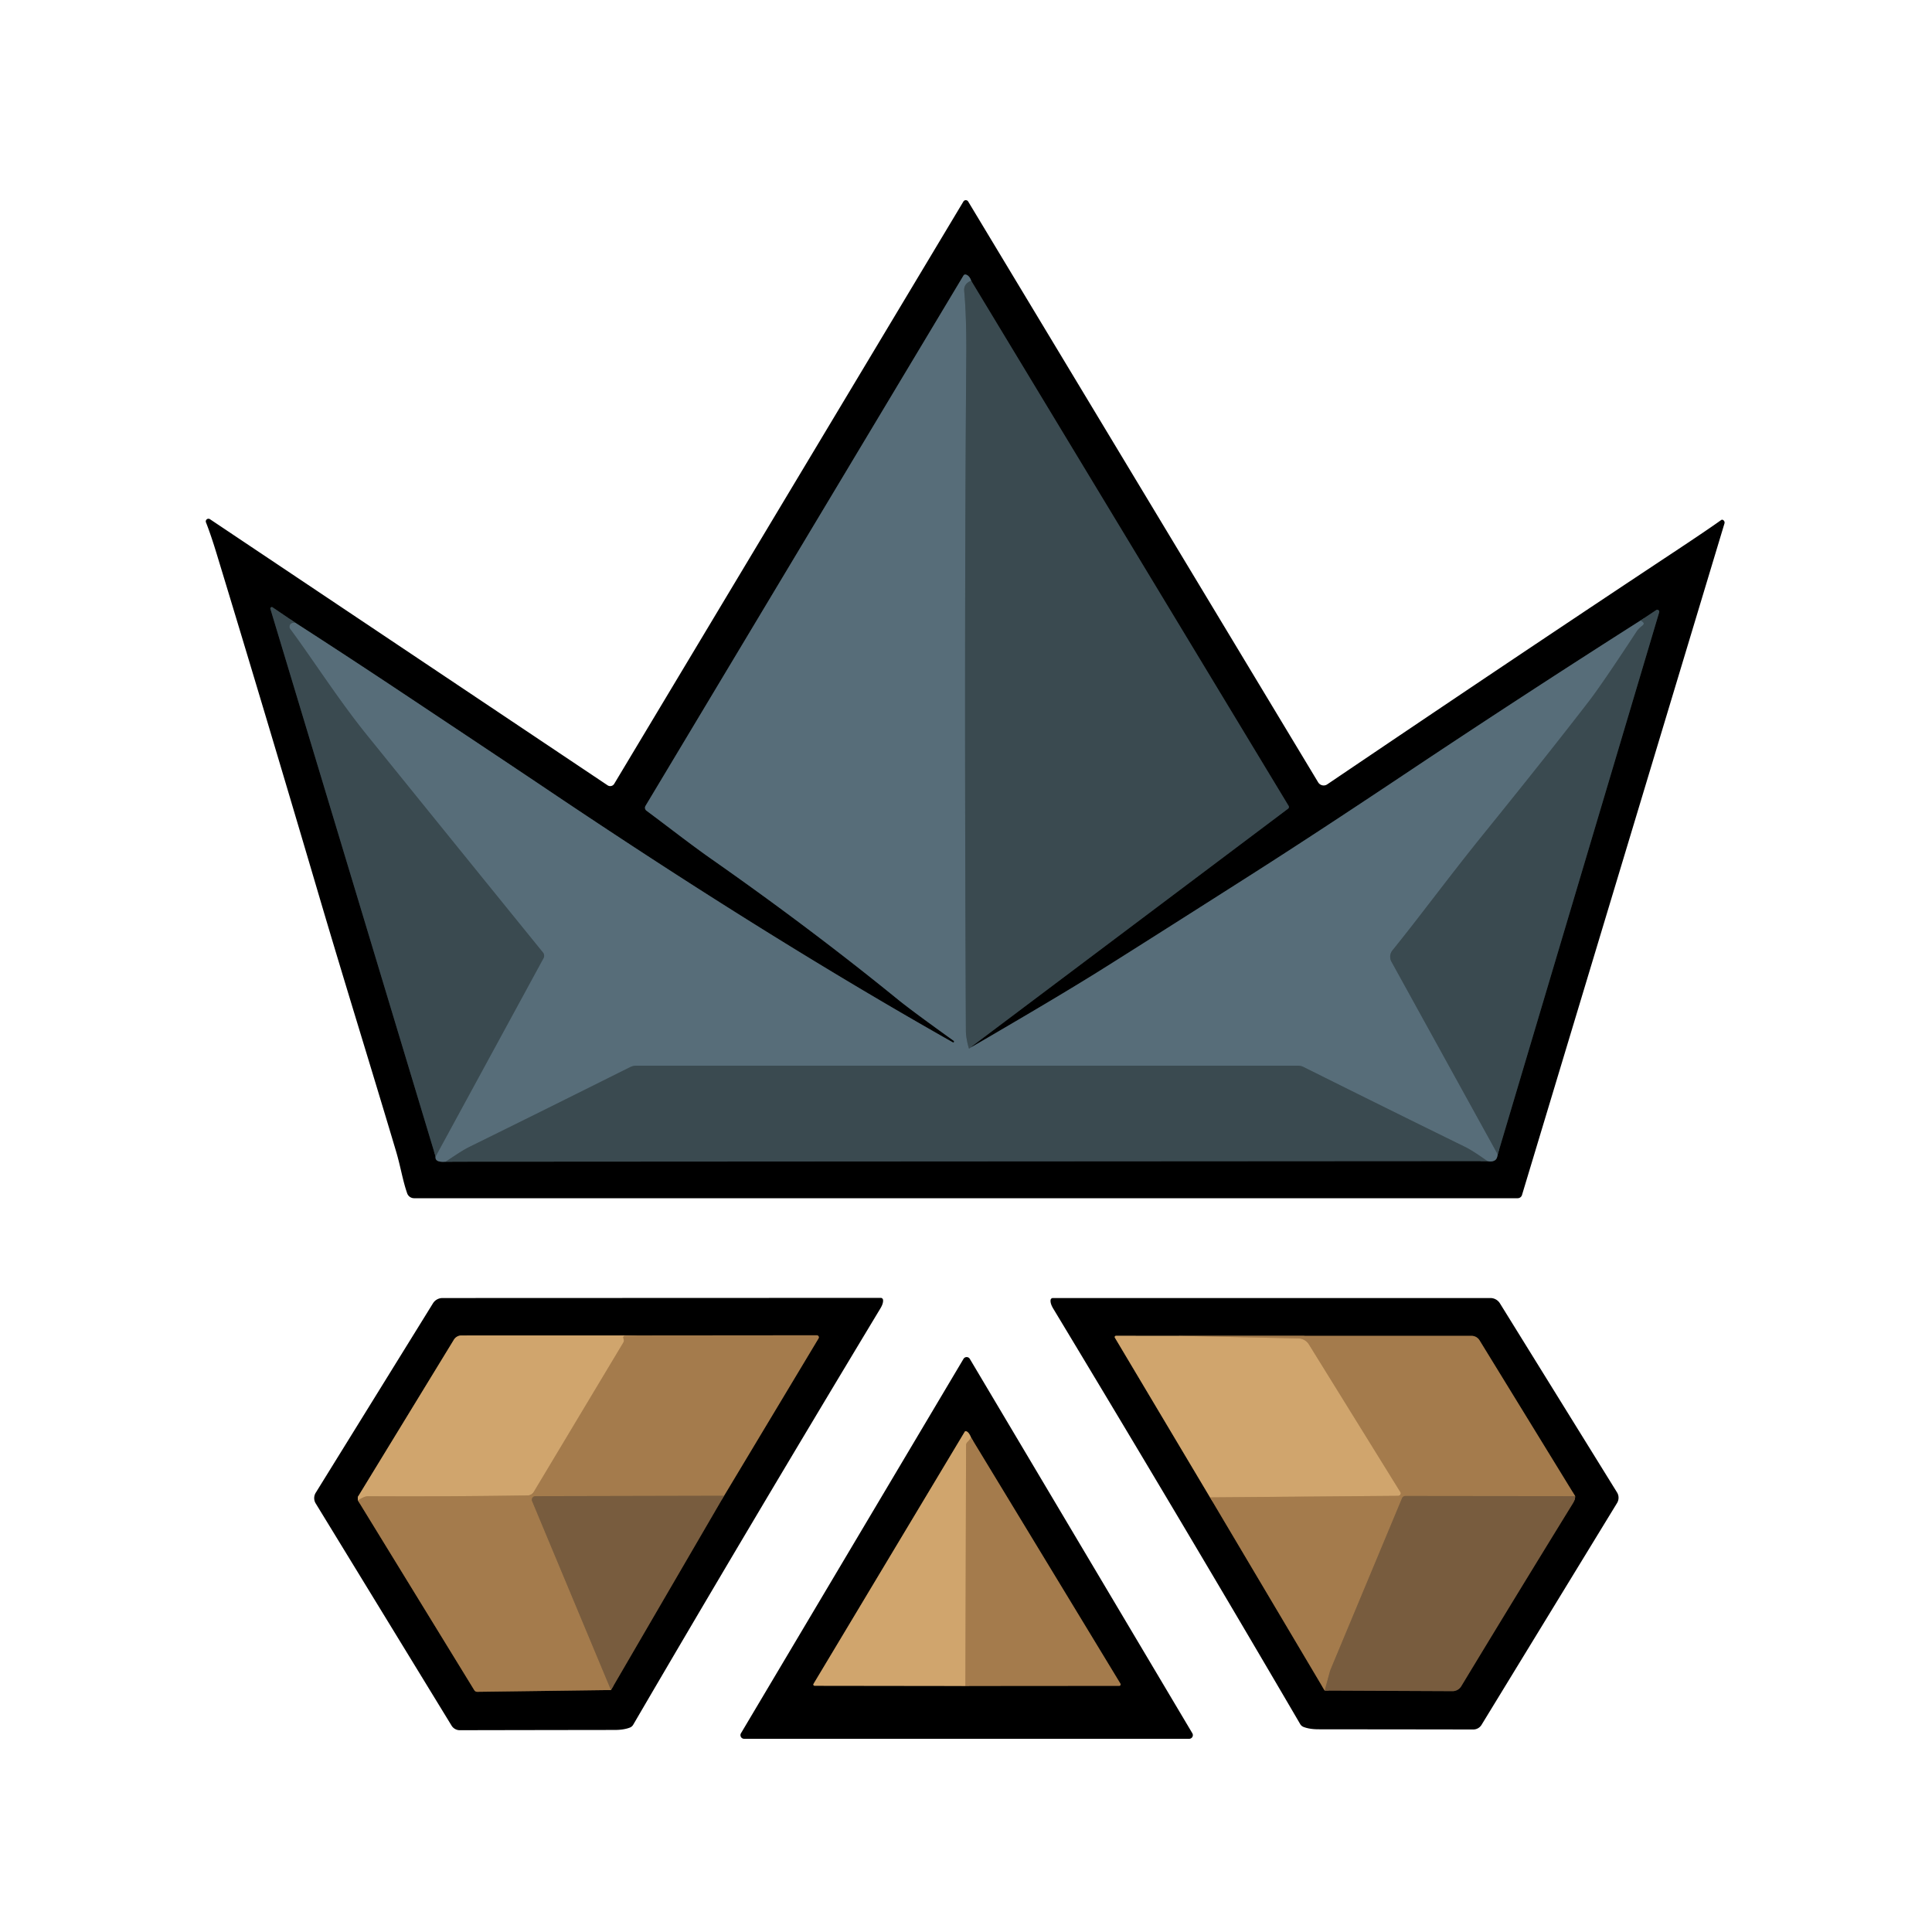 <?xml version="1.0" encoding="UTF-8" standalone="no"?>
<!DOCTYPE svg PUBLIC "-//W3C//DTD SVG 1.1//EN" "http://www.w3.org/Graphics/SVG/1.1/DTD/svg11.dtd">
<svg xmlns="http://www.w3.org/2000/svg" version="1.1" viewBox="0.00 0.00 500.00 500.00">
<g stroke-width="2.00" fill="none" stroke-linecap="butt">
<path stroke="#1d2528" vector-effect="non-scaling-stroke" d="
  M 76.50 161.21
  L 70.54 157.17
  A 0.37 0.37 0.0 0 0 69.98 157.58
  L 112.73 299.31"
/>
<path stroke="#2c373d" vector-effect="non-scaling-stroke" d="
  M 112.73 299.31
  Q 112.49 300.88 115.32 300.65"
/>
<path stroke="#1d2528" vector-effect="non-scaling-stroke" d="
  M 115.32 300.65
  L 384.93 300.49"
/>
<path stroke="#2c373d" vector-effect="non-scaling-stroke" d="
  M 384.93 300.49
  Q 385.94 300.73 386.70 300.38
  C 387.38 300.07 387.48 299.42 387.61 298.75"
/>
<path stroke="#1d2528" vector-effect="non-scaling-stroke" d="
  M 387.61 298.75
  L 429.39 158.47
  A 0.51 0.51 0.0 0 0 428.61 157.90
  L 424.58 160.58"
/>
<path stroke="#2c373d" vector-effect="non-scaling-stroke" d="
  M 424.58 160.58
  Q 393.80 180.16 363.44 200.42
  Q 340.12 215.98 323.94 226.29
  Q 294.15 245.27 284.06 251.57
  Q 273.03 258.45 250.76 271.37"
/>
<path stroke="#1d2528" vector-effect="non-scaling-stroke" d="
  M 250.76 271.37
  L 333.35 209.29
  A 0.56 0.55 56.0 0 0 333.49 208.56
  L 251.34 72.65"
/>
<path stroke="#2c373d" vector-effect="non-scaling-stroke" d="
  M 251.34 72.65
  Q 250.84 71.27 249.92 71.06
  A 0.53 0.52 -67.5 0 0 249.36 71.30
  L 167.06 208.56
  A 0.95 0.95 0.0 0 0 167.31 209.81
  C 173.00 214.03 178.67 218.49 183.99 222.22
  Q 209.82 240.31 232.36 258.65
  Q 236.07 261.66 246.82 269.36
  A 0.24 0.24 0.0 0 1 246.88 269.68
  L 246.88 269.69
  A 0.21 0.21 0.0 0 1 246.59 269.76
  C 210.71 249.48 175.59 227.17 141.28 204.09
  Q 134.15 199.29 104.35 179.46
  Q 90.48 170.23 76.50 161.21"
/>
<path stroke="#495c65" vector-effect="non-scaling-stroke" d="
  M 251.34 72.65
  Q 249.37 73.45 249.54 75.29
  Q 250.15 82.22 250.07 92.31
  Q 249.51 167.52 249.97 266.75
  Q 249.98 268.64 250.76 271.37"
/>
<path stroke="#495c65" vector-effect="non-scaling-stroke" d="
  M 424.58 160.58
  Q 425.15 160.88 425.34 161.17
  Q 425.56 161.51 425.00 161.95
  Q 424.03 162.71 423.60 163.37
  Q 414.68 176.98 411.22 181.48
  Q 400.97 194.80 383.71 216.14
  C 375.08 226.82 367.33 237.36 360.37 245.95
  A 2.64 2.64 0.0 0 0 360.11 248.89
  L 387.61 298.75"
/>
<path stroke="#495c65" vector-effect="non-scaling-stroke" d="
  M 384.93 300.49
  Q 381.08 297.76 379.20 296.84
  Q 359.13 287.00 337.33 276.13
  A 3.22 3.16 57.6 0 0 335.92 275.80
  L 164.72 275.80
  A 3.78 3.77 -58.1 0 0 163.05 276.19
  Q 139.81 287.80 121.58 296.77
  C 119.45 297.82 117.40 299.31 115.32 300.65"
/>
<path stroke="#495c65" vector-effect="non-scaling-stroke" d="
  M 112.73 299.31
  L 140.66 247.98
  A 1.33 1.32 40.1 0 0 140.53 246.52
  Q 119.86 221.05 95.05 190.35
  C 87.60 181.14 80.92 170.62 75.12 162.80
  A 0.96 0.96 0.0 0 1 74.94 162.06
  Q 75.11 161.00 76.50 161.21"
/>
<path stroke="#523e26" vector-effect="non-scaling-stroke" d="
  M 92.64 388.33
  L 122.75 437.42
  A 0.87 0.87 0.0 0 0 123.51 437.84
  L 158.12 437.38"
/>
<path stroke="#3c2e1f" vector-effect="non-scaling-stroke" d="
  M 158.12 437.38
  L 187.39 387.10"
/>
<path stroke="#523e26" vector-effect="non-scaling-stroke" d="
  M 187.39 387.10
  L 211.84 346.37
  A 0.53 0.53 0.0 0 0 211.39 345.57
  L 164.71 345.61"
/>
<path stroke="#685337" vector-effect="non-scaling-stroke" d="
  M 164.71 345.61
  L 119.42 345.62
  A 2.29 2.29 0.0 0 0 117.47 346.71
  L 92.71 387.24
  A 0.83 0.80 58.9 0 0 92.60 387.72
  L 92.64 388.33"
/>
<path stroke="#ba905d" vector-effect="non-scaling-stroke" d="
  M 164.71 345.61
  L 161.70 345.71
  A 0.43 0.42 81.7 0 0 161.31 346.24
  L 161.43 346.68
  A 1.03 1.01 -37.2 0 1 161.32 347.44
  L 138.09 386.18
  A 1.71 1.69 -74.8 0 1 136.65 387.01
  Q 114.91 387.34 95.24 387.22
  Q 94.26 387.21 92.64 388.33"
/>
<path stroke="#8e6c45" vector-effect="non-scaling-stroke" d="
  M 187.39 387.10
  L 138.56 387.21
  A 0.93 0.92 78.7 0 0 137.71 388.49
  L 158.12 437.38"
/>
<path stroke="#523e26" vector-effect="non-scaling-stroke" d="
  M 313.16 387.52
  L 342.83 437.52"
/>
<path stroke="#3c2e1f" vector-effect="non-scaling-stroke" d="
  M 342.83 437.52
  L 375.90 437.67
  A 2.63 2.62 15.8 0 0 378.16 436.41
  Q 392.52 412.67 407.07 389.05
  Q 407.69 388.05 407.65 387.21"
/>
<path stroke="#523e26" vector-effect="non-scaling-stroke" d="
  M 407.65 387.21
  L 382.89 346.86
  A 2.42 2.41 74.0 0 0 380.84 345.72
  L 305.18 345.72"
/>
<path stroke="#685337" vector-effect="non-scaling-stroke" d="
  M 305.18 345.72
  L 288.82 345.71
  A 0.32 0.32 0.0 0 0 288.54 346.20
  L 313.16 387.52"
/>
<path stroke="#ba905d" vector-effect="non-scaling-stroke" d="
  M 305.18 345.72
  L 336.02 346.38
  A 3.29 3.29 0.0 0 1 338.74 347.93
  L 362.43 386.18
  A 0.62 0.62 0.0 0 1 361.91 387.12
  L 313.16 387.52"
/>
<path stroke="#8e6c45" vector-effect="non-scaling-stroke" d="
  M 407.65 387.21
  L 363.71 387.16
  A 0.93 0.93 0.0 0 0 362.85 387.73
  L 344.38 432.01
  A 5.77 4.09 -66.6 0 0 344.12 432.78
  L 342.83 437.52"
/>
<path stroke="#523e26" vector-effect="non-scaling-stroke" d="
  M 249.84 436.32
  L 289.66 436.29
  A 0.36 0.36 0.0 0 0 289.97 435.74
  L 251.28 371.99"
/>
<path stroke="#685337" vector-effect="non-scaling-stroke" d="
  M 251.28 371.99
  Q 250.75 370.63 250.03 370.40
  A 0.31 0.30 23.7 0 0 249.68 370.53
  L 210.54 435.79
  A 0.32 0.32 0.0 0 0 210.81 436.27
  L 249.84 436.32"
/>
<path stroke="#ba905d" vector-effect="non-scaling-stroke" d="
  M 251.28 371.99
  Q 250.97 372.65 250.38 373.20
  A 1.15 1.13 -22.0 0 0 250.02 374.03
  L 249.84 436.32"
/>
</g>
<path fill="#000000" d="
  M 54.34 134.37
  L 157.25 203.24
  A 1.21 1.21 0.0 0 0 158.96 202.85
  L 249.33 52.15
  A 0.72 0.72 0.0 0 1 250.56 52.15
  L 341.14 202.47
  A 1.67 1.65 57.3 0 0 343.49 202.99
  Q 393.12 169.42 433.29 142.82
  Q 441.91 137.11 445.22 134.74
  Q 445.58 134.48 445.66 134.49
  A 0.77 0.77 0.0 0 1 446.29 135.47
  L 393.89 309.27
  A 1.17 1.16 -81.6 0 1 392.78 310.10
  L 107.17 310.10
  A 1.90 1.90 0.0 0 1 105.38 308.84
  C 104.18 305.40 103.69 301.93 102.47 297.86
  C 95.75 275.31 89.33 254.76 82.62 232.02
  Q 68.58 184.40 56.10 143.42
  Q 54.57 138.39 53.31 135.20
  A 0.69 0.69 0.0 0 1 54.34 134.37
  Z
  M 76.50 161.21
  L 70.54 157.17
  A 0.37 0.37 0.0 0 0 69.98 157.58
  L 112.73 299.31
  Q 112.49 300.88 115.32 300.65
  L 384.93 300.49
  Q 385.94 300.73 386.70 300.38
  C 387.38 300.07 387.48 299.42 387.61 298.75
  L 429.39 158.47
  A 0.51 0.51 0.0 0 0 428.61 157.90
  L 424.58 160.58
  Q 393.80 180.16 363.44 200.42
  Q 340.12 215.98 323.94 226.29
  Q 294.15 245.27 284.06 251.57
  Q 273.03 258.45 250.76 271.37
  L 333.35 209.29
  A 0.56 0.55 56.0 0 0 333.49 208.56
  L 251.34 72.65
  Q 250.84 71.27 249.92 71.06
  A 0.53 0.52 -67.5 0 0 249.36 71.30
  L 167.06 208.56
  A 0.95 0.95 0.0 0 0 167.31 209.81
  C 173.00 214.03 178.67 218.49 183.99 222.22
  Q 209.82 240.31 232.36 258.65
  Q 236.07 261.66 246.82 269.36
  A 0.24 0.24 0.0 0 1 246.88 269.68
  L 246.88 269.69
  A 0.21 0.21 0.0 0 1 246.59 269.76
  C 210.71 249.48 175.59 227.17 141.28 204.09
  Q 134.15 199.29 104.35 179.46
  Q 90.48 170.23 76.50 161.21
  Z"
/>
<path fill="#576d79" d="
  M 251.34 72.65
  Q 249.37 73.45 249.54 75.29
  Q 250.15 82.22 250.07 92.31
  Q 249.51 167.52 249.97 266.75
  Q 249.98 268.64 250.76 271.37
  Q 273.03 258.45 284.06 251.57
  Q 294.15 245.27 323.94 226.29
  Q 340.12 215.98 363.44 200.42
  Q 393.80 180.16 424.58 160.58
  Q 425.15 160.88 425.34 161.17
  Q 425.56 161.51 425.00 161.95
  Q 424.03 162.71 423.60 163.37
  Q 414.68 176.98 411.22 181.48
  Q 400.97 194.80 383.71 216.14
  C 375.08 226.82 367.33 237.36 360.37 245.95
  A 2.64 2.64 0.0 0 0 360.11 248.89
  L 387.61 298.75
  C 387.48 299.42 387.38 300.07 386.70 300.38
  Q 385.94 300.73 384.93 300.49
  Q 381.08 297.76 379.20 296.84
  Q 359.13 287.00 337.33 276.13
  A 3.22 3.16 57.6 0 0 335.92 275.80
  L 164.72 275.80
  A 3.78 3.77 -58.1 0 0 163.05 276.19
  Q 139.81 287.80 121.58 296.77
  C 119.45 297.82 117.40 299.31 115.32 300.65
  Q 112.49 300.88 112.73 299.31
  L 140.66 247.98
  A 1.33 1.32 40.1 0 0 140.53 246.52
  Q 119.86 221.05 95.05 190.35
  C 87.60 181.14 80.92 170.62 75.12 162.80
  A 0.96 0.96 0.0 0 1 74.94 162.06
  Q 75.11 161.00 76.50 161.21
  Q 90.48 170.23 104.35 179.46
  Q 134.15 199.29 141.28 204.09
  C 175.59 227.17 210.71 249.48 246.59 269.76
  A 0.21 0.21 0.0 0 0 246.88 269.69
  L 246.88 269.68
  A 0.24 0.24 0.0 0 0 246.82 269.36
  Q 236.07 261.66 232.36 258.65
  Q 209.82 240.31 183.99 222.22
  C 178.67 218.49 173.00 214.03 167.31 209.81
  A 0.95 0.95 0.0 0 1 167.06 208.56
  L 249.36 71.30
  A 0.53 0.52 -67.5 0 1 249.92 71.06
  Q 250.84 71.27 251.34 72.65
  Z"
/>
<path fill="#3a4a50" d="
  M 251.34 72.65
  L 333.49 208.56
  A 0.56 0.55 56.0 0 1 333.35 209.29
  L 250.76 271.37
  Q 249.98 268.64 249.97 266.75
  Q 249.51 167.52 250.07 92.31
  Q 250.15 82.22 249.54 75.29
  Q 249.37 73.45 251.34 72.65
  Z"
/>
<path fill="#3a4a50" d="
  M 76.50 161.21
  Q 75.11 161.00 74.94 162.06
  A 0.96 0.96 0.0 0 0 75.12 162.80
  C 80.92 170.62 87.60 181.14 95.05 190.35
  Q 119.86 221.05 140.53 246.52
  A 1.33 1.32 40.1 0 1 140.66 247.98
  L 112.73 299.31
  L 69.98 157.58
  A 0.37 0.37 0.0 0 1 70.54 157.17
  L 76.50 161.21
  Z"
/>
<path fill="#3a4a50" d="
  M 387.61 298.75
  L 360.11 248.89
  A 2.64 2.64 0.0 0 1 360.37 245.95
  C 367.33 237.36 375.08 226.82 383.71 216.14
  Q 400.97 194.80 411.22 181.48
  Q 414.68 176.98 423.60 163.37
  Q 424.03 162.71 425.00 161.95
  Q 425.56 161.51 425.34 161.17
  Q 425.15 160.88 424.58 160.58
  L 428.61 157.90
  A 0.51 0.51 0.0 0 1 429.39 158.47
  L 387.61 298.75
  Z"
/>
<path fill="#3a4a50" d="
  M 384.93 300.49
  L 115.32 300.65
  C 117.40 299.31 119.45 297.82 121.58 296.77
  Q 139.81 287.80 163.05 276.19
  A 3.78 3.77 -58.1 0 1 164.72 275.80
  L 335.92 275.80
  A 3.22 3.16 57.6 0 1 337.33 276.13
  Q 359.13 287.00 379.20 296.84
  Q 381.08 297.76 384.93 300.49
  Z"
/>
<path fill="#000000" d="
  M 228.53 336.40
  Q 228.64 337.31 227.84 338.63
  Q 193.17 396.16 163.86 446.38
  A 1.74 1.67 -84.5 0 1 163.02 447.09
  Q 161.45 447.71 159.10 447.71
  Q 129.17 447.75 119.00 447.78
  A 2.51 2.50 -15.6 0 1 116.86 446.58
  L 81.70 389.08
  A 2.62 2.62 0.0 0 1 81.70 386.34
  L 112.05 337.30
  A 2.90 2.89 -74.0 0 1 114.51 335.93
  L 227.94 335.89
  A 0.59 0.59 0.0 0 1 228.53 336.40
  Z
  M 92.64 388.33
  L 122.75 437.42
  A 0.87 0.87 0.0 0 0 123.51 437.84
  L 158.12 437.38
  L 187.39 387.10
  L 211.84 346.37
  A 0.53 0.53 0.0 0 0 211.39 345.57
  L 164.71 345.61
  L 119.42 345.62
  A 2.29 2.29 0.0 0 0 117.47 346.71
  L 92.71 387.24
  A 0.83 0.80 58.9 0 0 92.60 387.72
  L 92.64 388.33
  Z"
/>
<path fill="#000000" d="
  M 271.89 336.44
  A 0.59 0.58 -86.1 0 1 272.47 335.93
  L 385.72 335.93
  A 2.89 2.89 0.0 0 1 388.17 337.29
  L 418.49 386.24
  A 2.62 2.61 -45.3 0 1 418.50 388.97
  L 383.42 446.39
  A 2.51 2.50 15.6 0 1 381.28 447.59
  Q 371.13 447.57 341.25 447.54
  Q 338.90 447.54 337.33 446.92
  A 1.73 1.67 84.5 0 1 336.50 446.21
  Q 307.21 396.09 272.58 338.67
  Q 271.78 337.35 271.89 336.44
  Z
  M 313.16 387.52
  L 342.83 437.52
  L 375.90 437.67
  A 2.63 2.62 15.8 0 0 378.16 436.41
  Q 392.52 412.67 407.07 389.05
  Q 407.69 388.05 407.65 387.21
  L 382.89 346.86
  A 2.42 2.41 74.0 0 0 380.84 345.72
  L 305.18 345.72
  L 288.82 345.71
  A 0.32 0.32 0.0 0 0 288.54 346.20
  L 313.16 387.52
  Z"
/>
<path fill="#d0a56d" d="
  M 164.71 345.61
  L 161.70 345.71
  A 0.43 0.42 81.7 0 0 161.31 346.24
  L 161.43 346.68
  A 1.03 1.01 -37.2 0 1 161.32 347.44
  L 138.09 386.18
  A 1.71 1.69 -74.8 0 1 136.65 387.01
  Q 114.91 387.34 95.24 387.22
  Q 94.26 387.21 92.64 388.33
  L 92.60 387.72
  A 0.83 0.80 58.9 0 1 92.71 387.24
  L 117.47 346.71
  A 2.29 2.29 0.0 0 1 119.42 345.62
  L 164.71 345.61
  Z"
/>
<path fill="#a47b4c" d="
  M 187.39 387.10
  L 138.56 387.21
  A 0.93 0.92 78.7 0 0 137.71 388.49
  L 158.12 437.38
  L 123.51 437.84
  A 0.87 0.87 0.0 0 1 122.75 437.42
  L 92.64 388.33
  Q 94.26 387.21 95.24 387.22
  Q 114.91 387.34 136.65 387.01
  A 1.71 1.69 -74.8 0 0 138.09 386.18
  L 161.32 347.44
  A 1.03 1.01 -37.2 0 0 161.43 346.68
  L 161.31 346.24
  A 0.43 0.42 81.7 0 1 161.70 345.71
  L 164.71 345.61
  L 211.39 345.57
  A 0.53 0.53 0.0 0 1 211.84 346.37
  L 187.39 387.10
  Z"
/>
<path fill="#d0a56d" d="
  M 305.18 345.72
  L 336.02 346.38
  A 3.29 3.29 0.0 0 1 338.74 347.93
  L 362.43 386.18
  A 0.62 0.62 0.0 0 1 361.91 387.12
  L 313.16 387.52
  L 288.54 346.20
  A 0.32 0.32 0.0 0 1 288.82 345.71
  L 305.18 345.72
  Z"
/>
<path fill="#a47b4c" d="
  M 407.65 387.21
  L 363.71 387.16
  A 0.93 0.93 0.0 0 0 362.85 387.73
  L 344.38 432.01
  A 5.77 4.09 -66.6 0 0 344.12 432.78
  L 342.83 437.52
  L 313.16 387.52
  L 361.91 387.12
  A 0.62 0.62 0.0 0 0 362.43 386.18
  L 338.74 347.93
  A 3.29 3.29 0.0 0 0 336.02 346.38
  L 305.18 345.72
  L 380.84 345.72
  A 2.42 2.41 74.0 0 1 382.89 346.86
  L 407.65 387.21
  Z"
/>
<path fill="#000000" d="
  M 191.76 448.57
  L 249.35 351.68
  A 0.95 0.95 0.0 0 1 250.99 351.68
  L 308.58 448.57
  A 0.95 0.95 0.0 0 1 307.76 450.00
  L 192.58 450.00
  A 0.95 0.95 0.0 0 1 191.76 448.57
  Z
  M 249.84 436.32
  L 289.66 436.29
  A 0.36 0.36 0.0 0 0 289.97 435.74
  L 251.28 371.99
  Q 250.75 370.63 250.03 370.40
  A 0.31 0.30 23.7 0 0 249.68 370.53
  L 210.54 435.79
  A 0.32 0.32 0.0 0 0 210.81 436.27
  L 249.84 436.32
  Z"
/>
<path fill="#d0a56d" d="
  M 251.28 371.99
  Q 250.97 372.65 250.38 373.20
  A 1.15 1.13 -22.0 0 0 250.02 374.03
  L 249.84 436.32
  L 210.81 436.27
  A 0.32 0.32 0.0 0 1 210.54 435.79
  L 249.68 370.53
  A 0.31 0.30 23.7 0 1 250.03 370.40
  Q 250.75 370.63 251.28 371.99
  Z"
/>
<path fill="#a47b4c" d="
  M 249.84 436.32
  L 250.02 374.03
  A 1.15 1.13 -22.0 0 1 250.38 373.20
  Q 250.97 372.65 251.28 371.99
  L 289.97 435.74
  A 0.36 0.36 0.0 0 1 289.66 436.29
  L 249.84 436.32
  Z"
/>
<path fill="#785c3e" d="
  M 342.83 437.52
  L 344.12 432.78
  A 5.77 4.09 -66.6 0 1 344.38 432.01
  L 362.85 387.73
  A 0.93 0.93 0.0 0 1 363.71 387.16
  L 407.65 387.21
  Q 407.69 388.05 407.07 389.05
  Q 392.52 412.67 378.16 436.41
  A 2.63 2.62 15.8 0 1 375.90 437.67
  L 342.83 437.52
  Z"
/>
<path fill="#785c3e" d="
  M 187.39 387.10
  L 158.12 437.38
  L 137.71 388.49
  A 0.93 0.92 78.7 0 1 138.56 387.21
  L 187.39 387.10
  Z"
/>
</svg>

